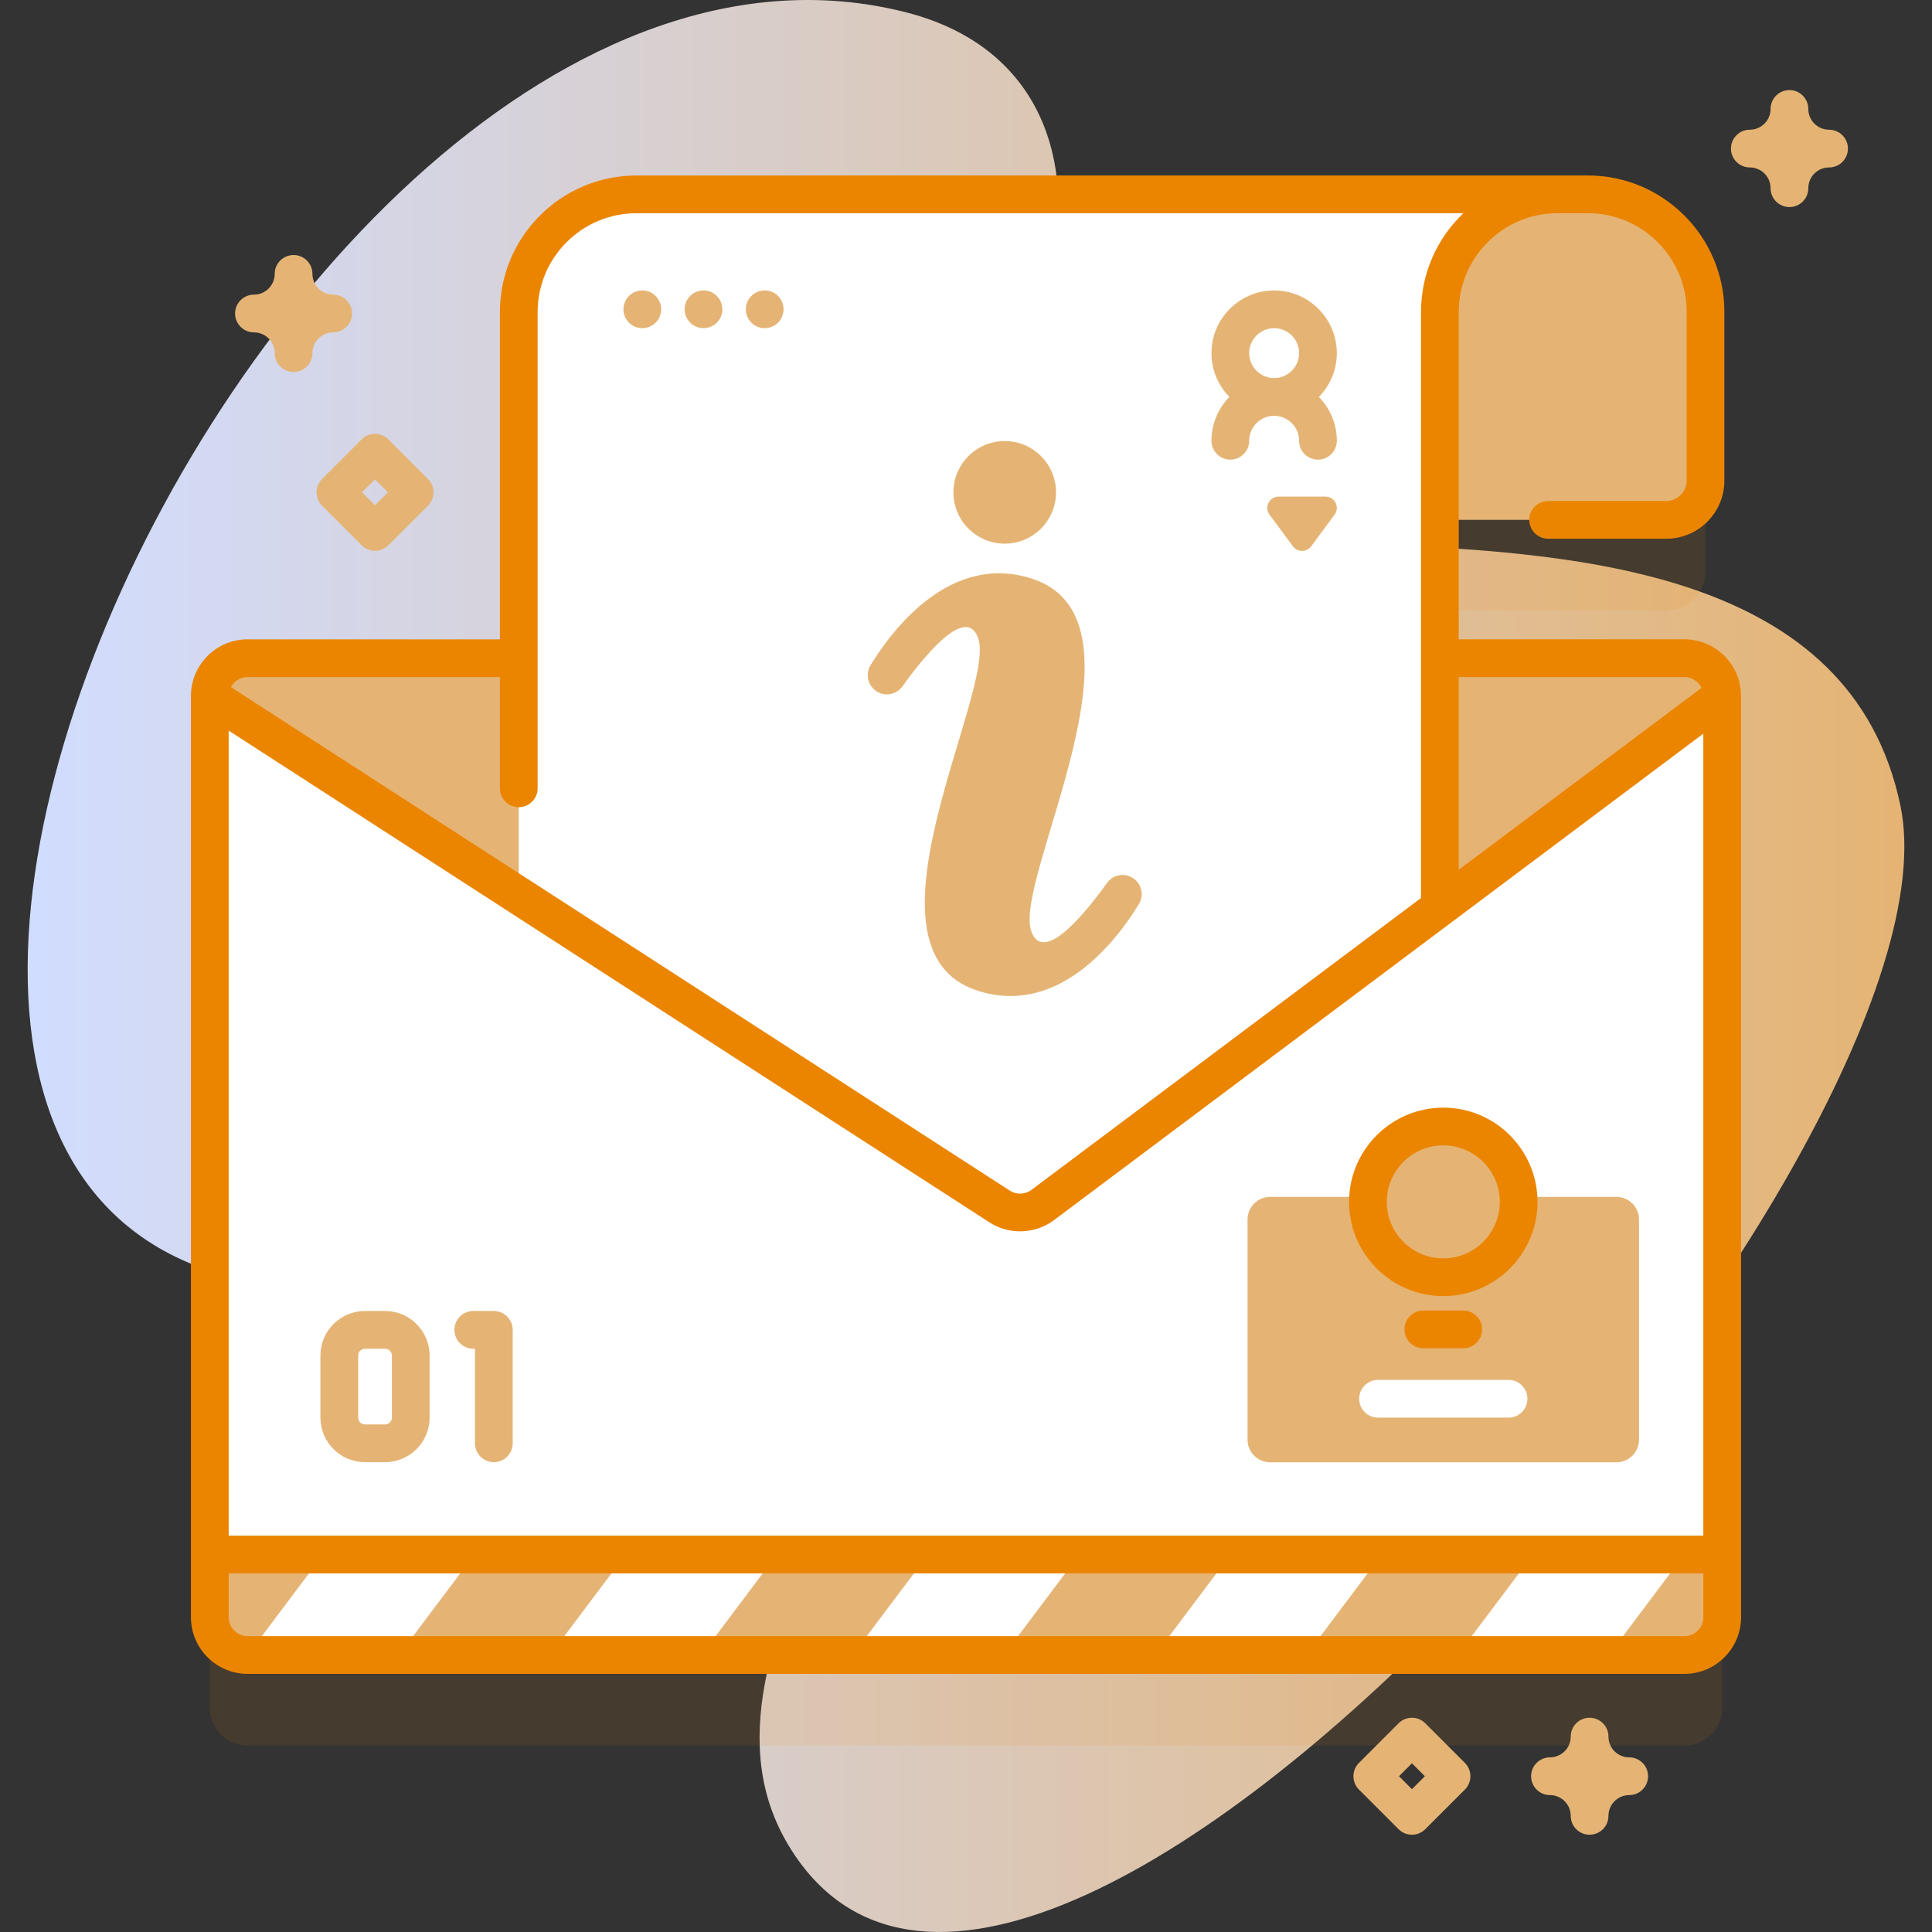 <?xml version="1.0"?>
<svg xmlns="http://www.w3.org/2000/svg" xmlns:xlink="http://www.w3.org/1999/xlink" xmlns:svgjs="http://svgjs.com/svgjs" version="1.1" width="512" height="512" x="0" y="0" viewBox="0 0 512 512" style="enable-background:new 0 0 512 512" xml:space="preserve" class=""><rect x="0" y="0" width="512" height="512" fill="#333333" stroke="none"/><g><linearGradient xmlns="http://www.w3.org/2000/svg" id="SVGID_1_" gradientUnits="userSpaceOnUse" x1="7.327" x2="504.673" y1="256" y2="256"><stop stop-opacity="1" stop-color="#d1ddff" offset="0"/><stop stop-opacity="1" stop-color="#e5b474" offset="1"/></linearGradient><g xmlns="http://www.w3.org/2000/svg"><g><path d="m503.624 213.468c-25.985-123.946-284.399-22.012-234.334-116.839 19.967-37.819 15.065-82.167-29.349-93.408-176.212-44.599-360.748 389.694-111.005 333.173 52.977-11.99 84.323-59.709 99.881-29.652 30.937 59.768-52.634 128.44-19.683 182.571 64.015 105.165 313.682-184.303 294.49-275.845z" fill="url(#SVGID_1_)" data-original="url(#SVGID_1_)" style=""/></g><g><g><path d="m446.4 198.43h-64.82v-36.663h60.007c5.745 0 10.389-4.654 10.389-10.389v-44.708c0-17.204-13.952-31.166-31.166-31.166l-252.16.006c-17.21 0-31.17 13.95-31.17 31.17v91.75h-71.88c-5.52 0-10 4.48-10 10v244.16c0 5.52 4.48 10 10 10h380.8c5.52 0 10-4.48 10-10v-244.16c0-5.52-4.48-10-10-10z" fill="#eb8500" opacity=".1" data-original="#2626bb" style="" class=""/><g><g><g><g><g><path d="m456.4 184.43v227.53l-17.471 5h-365.786l-17.543-5v-227.53z" fill="#ffffff" data-original="#ffffff" style="" class=""/><g><path d="m55.6 184.431 81.88 52.928 244.102 3.124 74.818-56.052c0-5.523-4.477-10-10-10h-380.8c-5.523 0-10 4.477-10 10z" fill="#e5b474" data-original="#6582fd" style="" class=""/></g><g><path d="m55.605 411.96v16.628c0 5.523 4.477 10 10 10l23.04-5 17.079 5h40.079l23-5 17.079 5h40.079l23-5 17.079 5h40.079l23-5 17.079 5h40.079l23-5 17.079 5h20.04c5.523 0 10-4.477 10-10v-16.628h-10.04l-23 5-17.079-5h-40.079l-23 5-17.079-5h-40.079l-23 5-17.079-5h-40.079l-23 5-17.079-5h-40.079l-23 5-17.079-5z" fill="#e5b474" data-original="#6582fd" style="" class=""/><g fill="#fff"><path d="m406.277 411.96h40.079l-20 26.627h-40.079z" fill="#ffffff" data-original="#ffffff" style="" class=""/><path d="m326.119 411.96h40.079l-20 26.627h-40.079z" fill="#ffffff" data-original="#ffffff" style="" class=""/><path d="m245.96 411.96h40.08l-20 26.627h-40.08z" fill="#ffffff" data-original="#ffffff" style="" class=""/><path d="m165.802 411.96h40.079l-20 26.627h-40.079z" fill="#ffffff" data-original="#ffffff" style="" class=""/><path d="m85.644 411.96h40.079l-20 26.627h-40.079z" fill="#ffffff" data-original="#ffffff" style="" class=""/></g></g></g></g></g></g></g><g><path d="m451.976 82.67v44.707c0 5.735-4.644 10.389-10.389 10.389h-60.007l-5-10v-74.262l36.16-2h8.07c17.214 0 31.166 13.963 31.166 31.166z" fill="#e5b474" data-original="#6582fd" style="" class=""/><path d="m412.74 51.51c-17.21 0-31.16 13.95-31.16 31.17v157.8l-105.25 78.85c-3.35 2.51-7.91 2.67-11.42.4l-127.43-82.37v-154.68c0-17.22 13.96-31.17 31.17-31.17z" fill="#ffffff" data-original="#ffffff" style="" class=""/></g><g><g fill="#6582fd"><path d="m300.147 232.635c-2.273-1.402-5.242-.811-6.795 1.362-5.302 7.418-16.898 22.018-20.078 12.712-4.777-13.981 33.897-82.335.309-93.322-21.678-7.092-37.123 13.481-42.875 22.886-1.461 2.39-.719 5.507 1.665 6.978 2.273 1.402 5.242.811 6.795-1.362 5.302-7.418 16.898-22.018 20.078-12.712 4.777 13.981-33.897 82.334-.309 93.322 21.678 7.092 37.123-13.481 42.875-22.886 1.462-2.39.719-5.507-1.665-6.978z" fill="#e5b474" data-original="#6582fd" style="" class=""/><circle cx="266.261" cy="130.475" r="13.594" fill="#e5b474" data-original="#6582fd" style="" class=""/></g></g><g><path d="m428.36 387.524h-91.748c-3.314 0-6-2.686-6-6v-58.343c0-3.314 2.686-6 6-6h91.748c3.314 0 6 2.686 6 6v58.343c0 3.314-2.686 6-6 6z" fill="#e5b474" data-original="#6582fd" style="" class=""/><g><circle cx="382.486" cy="318.511" fill="#e5b474" r="19.973" data-original="#6582fd" style="" class=""/><g><g><path d="m387.777 357.306h-10.583c-2.761 0-5-2.239-5-5s2.239-5 5-5h10.583c2.761 0 5 2.239 5 5s-2.238 5-5 5z" fill="#eb8500" data-original="#2626bb" style="" class=""/></g><g><path d="m399.777 375.688h-34.583c-2.761 0-5-2.239-5-5s2.239-5 5-5h34.583c2.761 0 5 2.239 5 5s-2.238 5-5 5z" fill="#ffffff" data-original="#ffffff" style="" class=""/></g></g></g></g><g fill="#2626bb"><path d="m461.391 184.252c-.002-.048-.004-.094-.007-.142-.172-8.123-6.821-14.681-14.984-14.681h-59.82v-86.749c0-14.43 11.735-26.17 26.16-26.17.02 0 .038-.006.058-.006h8.011c14.428 0 26.166 11.738 26.166 26.166v44.708c0 2.972-2.417 5.389-5.389 5.389h-31.315c-2.761 0-5 2.238-5 5s2.239 5 5 5h31.315c8.485 0 15.389-6.903 15.389-15.389v-44.708c0-19.942-16.224-36.166-36.166-36.166l-252.159.006c-19.944 0-36.17 16.226-36.17 36.17v86.75h-66.88c-8.271 0-15 6.729-15 15v244.16c0 8.271 6.729 15 15 15h380.8c8.271 0 15-6.729 15-15v-244.16c0-.06-.008-.118-.009-.178zm-400.791 9.364 201.593 130.312c2.472 1.598 5.307 2.391 8.137 2.391 3.179 0 6.354-1.001 9-2.982l172.07-128.912v212.535h-390.8zm385.8-14.186c1.992 0 3.702 1.18 4.505 2.87l-64.325 48.192v-51.062zm-380.8 0h66.88v29.486c0 2.762 2.239 5 5 5s5-2.238 5-5v-126.236c0-14.43 11.74-26.17 26.17-26.17h219.153c-6.911 6.592-11.223 15.886-11.223 26.17v155.303l-103.246 77.351c-1.668 1.25-3.964 1.328-5.712.197l-206.418-133.432c.841-1.579 2.485-2.669 4.396-2.669zm380.8 254.16h-380.8c-2.757 0-5-2.243-5-5v-11.63h390.8v11.63c0 2.757-2.243 5-5 5z" fill="#eb8500" data-original="#2626bb" style="" class=""/><path d="m382.486 293.538c-13.77 0-24.973 11.203-24.973 24.973 0 13.771 11.203 24.974 24.973 24.974s24.973-11.203 24.973-24.974c0-13.77-11.203-24.973-24.973-24.973zm0 39.946c-8.256 0-14.973-6.717-14.973-14.974 0-8.256 6.717-14.973 14.973-14.973s14.973 6.717 14.973 14.973c0 8.258-6.717 14.974-14.973 14.974z" fill="#eb8500" data-original="#2626bb" style="" class=""/></g><g fill="#6582fd"><path d="m354.271 93.583c0-9.161-7.453-16.613-16.613-16.613s-16.613 7.453-16.613 16.613c0 4.518 1.818 8.615 4.754 11.613-2.936 2.998-4.754 7.095-4.754 11.613 0 2.761 2.239 5 5 5s5-2.239 5-5c0-3.646 2.967-6.613 6.613-6.613s6.613 2.966 6.613 6.613c0 2.761 2.239 5 5 5s5-2.239 5-5c0-4.518-1.818-8.615-4.754-11.613 2.936-2.997 4.754-7.095 4.754-11.613zm-16.613-6.613c3.646 0 6.613 2.967 6.613 6.613s-2.967 6.613-6.613 6.613-6.613-2.967-6.613-6.613 2.967-6.613 6.613-6.613z" fill="#e5b474" data-original="#6582fd" style="" class=""/><path d="m336.431 136.392 6.212 8.389c1.199 1.619 3.622 1.619 4.822 0l6.212-8.389c1.466-1.98.053-4.785-2.411-4.785h-12.424c-2.464-.001-3.878 2.805-2.411 4.785z" fill="#e5b474" data-original="#6582fd" style="" class=""/></g><g fill="#6582fd"><circle cx="170.218" cy="81.97" r="5" fill="#e5b474" data-original="#6582fd" style="" class=""/><circle cx="186.435" cy="81.97" r="5" fill="#e5b474" data-original="#6582fd" style="" class=""/><circle cx="202.652" cy="81.97" r="5" fill="#e5b474" data-original="#6582fd" style="" class=""/></g><g><g><path d="m102.05 387.49h-5.332c-6.508 0-11.803-5.295-11.803-11.803v-16.457c0-6.508 5.295-11.802 11.803-11.802h5.332c6.508 0 11.802 5.294 11.802 11.802v16.457c0 6.509-5.294 11.803-11.802 11.803zm-5.332-30.062c-.994 0-1.803.809-1.803 1.802v16.457c0 .994.809 1.803 1.803 1.803h5.332c.993 0 1.802-.809 1.802-1.803v-16.457c0-.994-.809-1.802-1.802-1.802z" fill="#e5b474" data-original="#6582fd" style="" class=""/></g><g><path d="m130.867 387.49c-2.762 0-5-2.239-5-5v-25.062h-.444c-2.762 0-5-2.239-5-5s2.238-5 5-5h5.444c2.762 0 5 2.239 5 5v30.062c0 2.762-2.239 5-5 5z" fill="#e5b474" data-original="#6582fd" style="" class=""/></g></g></g><g fill="#6582fd"><path d="m77.798 98.583c-2.761 0-5-2.238-5-5 0-3.032-2.467-5.5-5.5-5.5-2.761 0-5-2.238-5-5s2.239-5 5-5c3.033 0 5.5-2.468 5.5-5.5 0-2.762 2.239-5 5-5s5 2.238 5 5c0 3.032 2.467 5.5 5.5 5.5 2.761 0 5 2.238 5 5s-2.239 5-5 5c-3.033 0-5.5 2.468-5.5 5.5 0 2.762-2.239 5-5 5z" fill="#e5b474" data-original="#6582fd" style="" class=""/><path d="m474.221 54.875c-2.761 0-5-2.238-5-5 0-3.032-2.467-5.5-5.5-5.5-2.761 0-5-2.238-5-5s2.239-5 5-5c3.033 0 5.5-2.468 5.5-5.5 0-2.762 2.239-5 5-5s5 2.238 5 5c0 3.032 2.467 5.5 5.5 5.5 2.761 0 5 2.238 5 5s-2.239 5-5 5c-3.033 0-5.5 2.468-5.5 5.5 0 2.762-2.239 5-5 5z" fill="#e5b474" data-original="#6582fd" style="" class=""/><path d="m421.257 486.22c-2.761 0-5-2.238-5-5 0-3.032-2.467-5.5-5.5-5.5-2.761 0-5-2.238-5-5s2.239-5 5-5c3.033 0 5.5-2.468 5.5-5.5 0-2.762 2.239-5 5-5s5 2.238 5 5c0 3.032 2.467 5.5 5.5 5.5 2.761 0 5 2.238 5 5s-2.239 5-5 5c-3.033 0-5.5 2.468-5.5 5.5 0 2.761-2.239 5-5 5z" fill="#e5b474" data-original="#6582fd" style="" class=""/><path d="m374.176 486.22c-1.28 0-2.559-.488-3.536-1.465l-10.5-10.5c-1.953-1.952-1.953-5.118 0-7.07l10.5-10.5c1.953-1.953 5.118-1.953 7.071 0l10.5 10.5c1.953 1.952 1.953 5.118 0 7.07l-10.5 10.5c-.976.976-2.255 1.465-3.535 1.465zm-3.428-15.5 3.429 3.429 3.429-3.429-3.429-3.429z" fill="#e5b474" data-original="#6582fd" style="" class=""/><path d="m99.384 145.975c-1.28 0-2.559-.488-3.536-1.465l-10.5-10.5c-1.953-1.952-1.953-5.118 0-7.07l10.5-10.5c1.953-1.953 5.118-1.953 7.071 0l10.5 10.5c1.953 1.952 1.953 5.118 0 7.07l-10.5 10.5c-.976.976-2.255 1.465-3.535 1.465zm-3.429-15.5 3.429 3.429 3.429-3.429-3.429-3.429z" fill="#e5b474" data-original="#6582fd" style="" class=""/></g></g></g></g></svg>
